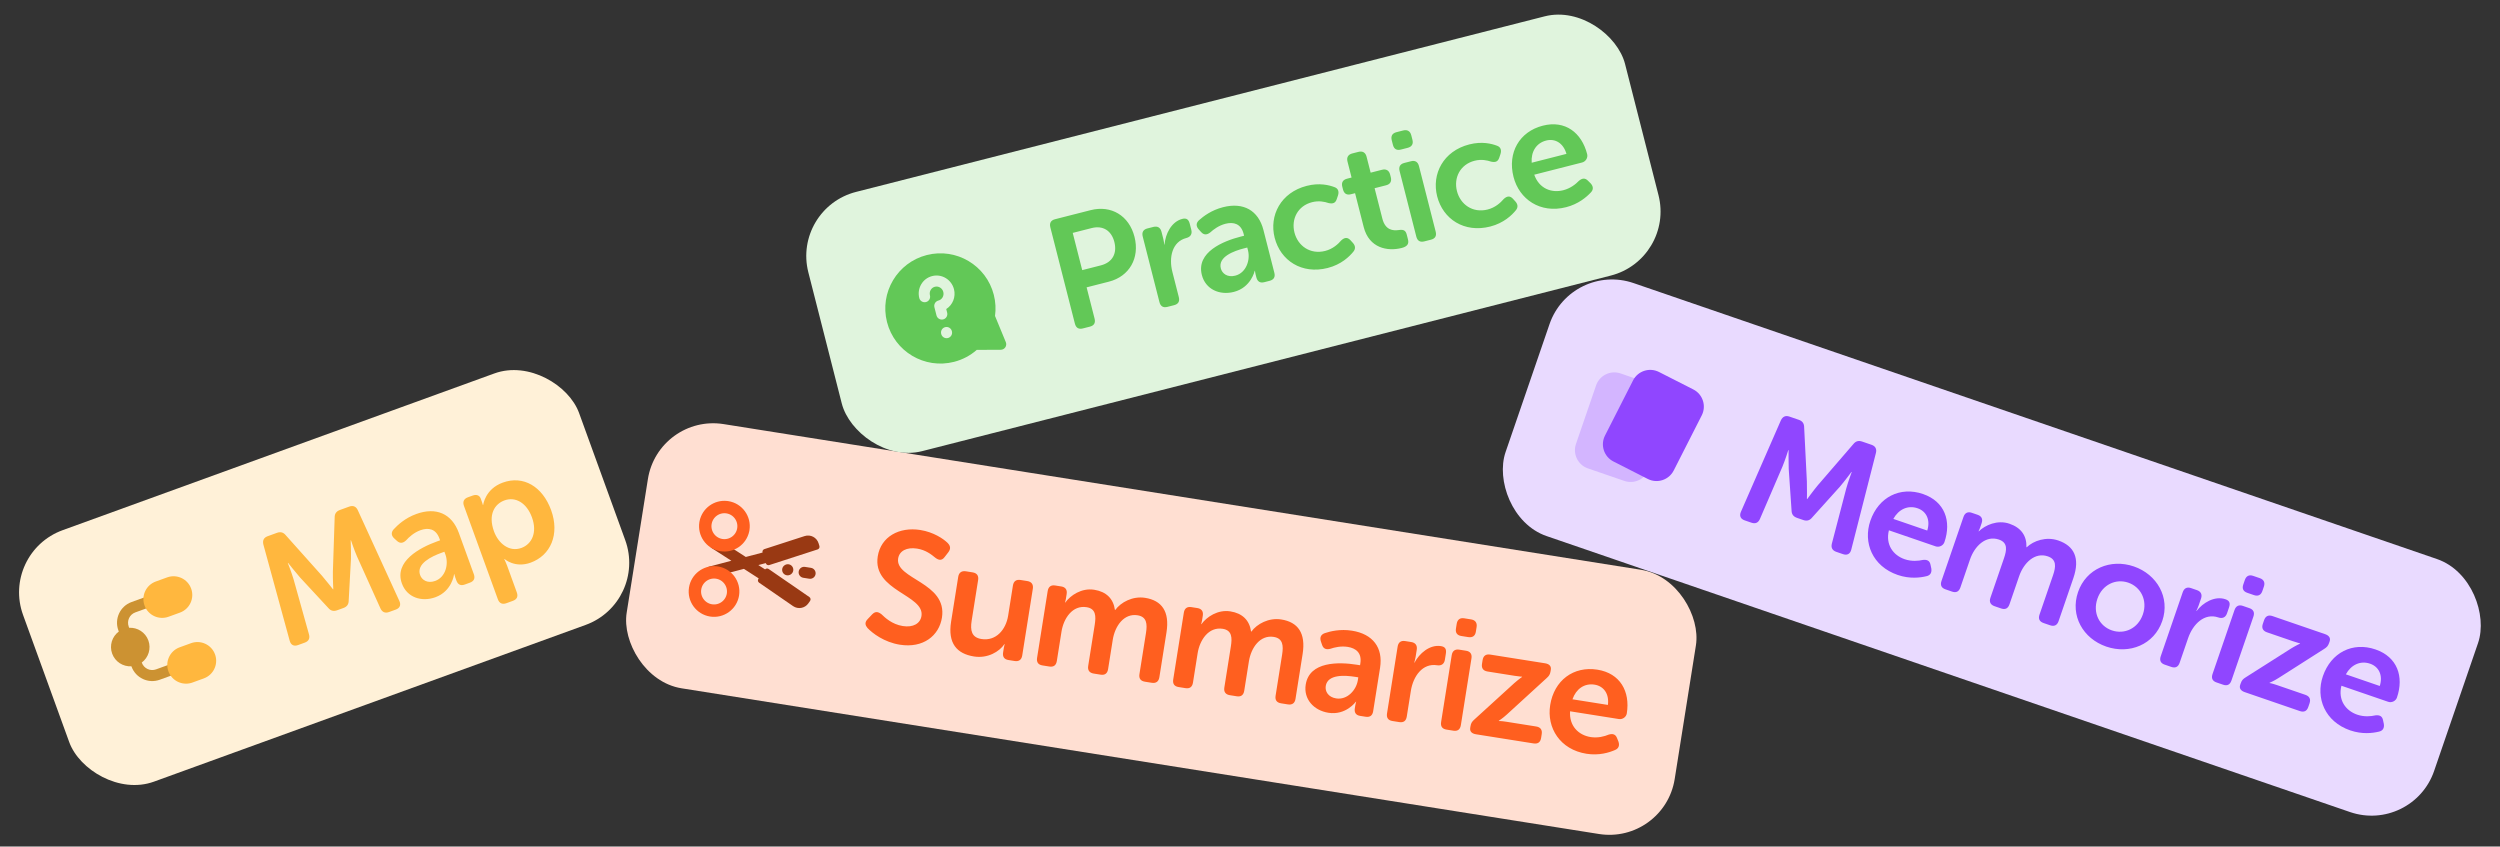 <svg width="756" height="256" viewBox="0 0 756 256" fill="none" xmlns="http://www.w3.org/2000/svg">
<rect x="0" y="0" width="756" height="256" fill="#333333" stroke="none"/>
<rect x="199.063" y="125.109" width="320.886" height="80.901" rx="20" transform="rotate(9.024 199.063 125.109)" fill="#FFDFD2"/>
<g clip-path="url(#clip0_2677_15269)">
<path d="M247.79 165.11C247.922 165.545 247.682 166.006 247.249 166.146L232.64 170.875C232.196 171.019 231.722 170.771 231.586 170.326L231.574 170.281L229.326 170.873L229.96 171.282L231.361 172.183C231.638 171.885 232.096 171.826 232.441 172.063L244.758 180.553C245.139 180.816 245.234 181.338 244.968 181.717L244.448 182.457C243.398 183.956 241.334 184.327 239.827 183.288L229.553 176.206C229.172 175.943 229.079 175.421 229.344 175.042L229.438 174.91L228.153 174.083L224.959 172.023L215.259 174.579C214.37 174.813 213.458 174.282 213.223 173.392C212.989 172.502 213.521 171.591 214.41 171.356L221.163 169.576L215.294 165.792C214.521 165.294 214.298 164.262 214.797 163.489C215.295 162.715 216.327 162.492 217.101 162.991L225.53 168.426L230.599 167.09C230.466 166.655 230.706 166.194 231.138 166.054L243.329 162.107C245.101 161.533 246.999 162.524 247.543 164.306L247.79 165.11ZM239.581 171.309C240.122 172.054 239.956 173.098 239.211 173.638L239.167 173.671C238.422 174.211 237.378 174.045 236.837 173.301C236.297 172.556 236.463 171.514 237.207 170.973L237.252 170.941C237.997 170.4 239.041 170.564 239.581 171.309ZM246.627 173.622C246.482 174.531 245.628 175.15 244.719 175.006L242.907 174.72C241.999 174.575 241.379 173.721 241.523 172.812C241.667 171.903 242.521 171.284 243.43 171.428L245.241 171.714C246.15 171.858 246.771 172.712 246.627 173.622Z" fill="#993913"/>
<path d="M216.831 173.148C219.99 173.65 222.145 176.618 221.644 179.777C221.142 182.936 218.173 185.091 215.014 184.589C211.855 184.087 209.701 181.118 210.203 177.959C210.69 174.899 213.49 172.783 216.536 173.109L216.831 173.148Z" stroke="#FF5F1F" stroke-width="3.75" stroke-linecap="round" stroke-linejoin="round"/>
<path d="M219.969 153.396C223.128 153.898 225.283 156.866 224.782 160.025L224.727 160.318C224.094 163.316 221.212 165.323 218.152 164.837L217.859 164.782C214.861 164.149 212.855 161.268 213.341 158.207L213.396 157.914C214.009 155.013 216.726 153.041 219.674 153.357L219.969 153.396Z" stroke="#FF5F1F" stroke-width="3.75" stroke-linecap="round" stroke-linejoin="round"/>
</g>
<path d="M262.33 189.906C261.677 189.122 261.331 188.241 262.482 187.111L263.766 185.76C264.69 184.838 265.504 184.918 266.583 185.77C267.553 186.702 269.7 188.792 273.018 189.319C276.147 189.816 278.292 188.553 278.653 186.278C279.67 179.878 263.767 178.713 265.431 168.236C266.373 162.311 271.913 159.254 278.312 160.27C282.294 160.903 285.325 162.939 286.581 164.208C287.504 165.132 287.503 166.055 286.768 167.008L285.666 168.437C284.737 169.699 283.772 169.351 282.859 168.671C281.612 167.647 279.929 166.311 277.322 165.896C274.193 165.4 271.961 166.6 271.599 168.876C270.598 175.181 286.545 176.061 284.844 186.775C283.978 192.226 279.186 196.083 272.122 194.961C267.334 194.2 263.786 191.45 262.33 189.906ZM287.611 187.992L289.765 174.434C289.968 173.154 290.792 172.556 292.072 172.759L294.11 173.083C295.438 173.294 295.989 174.11 295.785 175.39L293.828 187.716C293.361 190.655 293.803 192.766 296.79 193.241C301.151 193.933 304.179 190.477 304.864 186.163L306.309 177.062C306.513 175.782 307.289 175.176 308.617 175.387L310.655 175.71C311.935 175.914 312.533 176.738 312.33 178.018L309.123 198.213C308.912 199.54 308.095 200.091 306.815 199.887L304.966 199.594C303.686 199.391 303.128 198.621 303.339 197.294L303.565 195.872C303.655 195.303 303.833 194.797 303.833 194.797L303.738 194.782C302.209 197.066 298.666 199.176 294.542 198.521C289.374 197.701 286.565 194.581 287.611 187.992ZM313.614 198.926L316.822 178.731C317.025 177.451 317.802 176.845 319.081 177.049L320.93 177.342C322.21 177.546 322.761 178.362 322.558 179.642L322.324 181.112C322.241 181.633 322.056 182.187 322.056 182.187L322.151 182.202C323.713 180.02 327.089 177.737 330.881 178.34C334.531 178.919 336.678 181.01 337.154 184.439L337.249 184.454C338.928 182.145 342.495 180.184 346.288 180.787C351.313 181.585 353.753 184.888 352.744 191.241L350.591 204.799C350.38 206.126 349.563 206.677 348.284 206.474L346.245 206.15C344.918 205.939 344.359 205.17 344.57 203.842L346.543 191.422C346.98 188.673 346.789 186.504 343.992 186.06C339.916 185.412 337.167 189.253 336.497 193.472L335.089 202.337C334.878 203.664 334.109 204.222 332.829 204.019L330.743 203.688C329.463 203.484 328.858 202.708 329.069 201.38L331.041 188.96C331.455 186.353 331.43 184.065 328.586 183.613C324.319 182.935 321.635 186.98 320.995 191.01L319.587 199.875C319.377 201.202 318.607 201.76 317.328 201.557L315.242 201.226C313.962 201.022 313.403 200.253 313.614 198.926ZM354.783 205.465L357.991 185.27C358.194 183.99 358.971 183.384 360.25 183.587L362.099 183.881C363.379 184.084 363.93 184.901 363.727 186.181L363.493 187.65C363.41 188.172 363.225 188.726 363.225 188.726L363.32 188.741C364.882 186.559 368.258 184.276 372.05 184.878C375.7 185.458 377.847 187.548 378.323 190.978L378.418 190.993C380.097 188.683 383.664 186.723 387.457 187.325C392.482 188.123 394.922 191.427 393.913 197.779L391.76 211.337C391.549 212.665 390.732 213.215 389.453 213.012L387.414 212.688C386.087 212.477 385.528 211.708 385.739 210.381L387.712 197.961C388.149 195.211 387.958 193.042 385.161 192.598C381.085 191.951 378.336 195.791 377.666 200.01L376.258 208.875C376.047 210.203 375.278 210.761 373.998 210.558L371.912 210.226C370.632 210.023 370.027 209.246 370.238 207.919L372.21 195.499C372.624 192.891 372.599 190.603 369.755 190.151C365.488 189.474 362.804 193.519 362.164 197.548L360.756 206.413C360.546 207.741 359.776 208.299 358.497 208.096L356.411 207.764C355.131 207.561 354.572 206.792 354.783 205.465ZM394.849 207.016C395.971 199.953 404.882 200.153 410.286 201.011L411.281 201.169L411.372 200.601C411.876 197.424 410.011 196.01 407.546 195.619C405.507 195.295 403.538 195.76 402.302 196.195C401.034 196.529 400.164 196.196 399.776 194.968L399.445 193.992C399.049 192.811 399.389 191.893 400.625 191.458C402.317 190.9 405.255 190.152 408.858 190.724C415.115 191.718 418.303 195.821 417.332 201.936L415.246 215.067C415.036 216.395 414.267 216.953 412.939 216.742L411.327 216.486C410.047 216.283 409.489 215.514 409.7 214.186L409.851 213.238C409.956 212.575 410.111 212.21 410.111 212.21L410.016 212.195C410.016 212.195 407.018 216.385 401.708 215.542C397.3 214.842 394.149 211.425 394.849 207.016ZM400.905 207.443C400.649 209.055 401.633 210.815 404.051 211.199C407.416 211.734 410.139 208.667 410.606 205.728L410.749 204.827L409.753 204.669C406.719 204.187 401.477 203.841 400.905 207.443ZM419.437 215.733L422.644 195.538C422.847 194.258 423.624 193.652 424.904 193.856L426.753 194.149C428.033 194.353 428.631 195.177 428.428 196.457L428.066 198.732C427.923 199.633 427.66 200.369 427.66 200.369L427.755 200.384C429.163 197.642 432.329 194.841 435.743 195.383C437.07 195.593 437.439 196.332 437.228 197.66L436.934 199.509C436.731 200.789 435.859 201.379 434.579 201.176C430.171 200.476 427.345 204.498 426.645 208.907L425.41 216.682C425.199 218.009 424.43 218.567 423.15 218.364L421.064 218.033C419.784 217.829 419.226 217.06 419.437 215.733ZM441.914 192.329C440.634 192.126 440.076 191.356 440.279 190.077L440.505 188.654C440.708 187.374 441.485 186.769 442.765 186.972L444.851 187.303C446.131 187.507 446.729 188.331 446.525 189.611L446.3 191.033C446.096 192.313 445.28 192.863 444 192.66L441.914 192.329ZM435.792 218.33L438.999 198.135C439.202 196.856 439.979 196.25 441.259 196.453L443.345 196.784C444.625 196.988 445.175 197.804 444.972 199.084L441.765 219.279C441.554 220.606 440.785 221.165 439.505 220.961L437.419 220.63C436.139 220.427 435.581 219.658 435.792 218.33ZM444.594 220.117L444.669 219.643C444.827 218.648 445.14 218.211 445.877 217.551L457.867 206.624C459.223 205.43 460.259 204.72 460.259 204.72L460.274 204.625C460.274 204.625 459.595 204.614 458.031 204.366L449.83 203.063C448.503 202.853 447.952 202.036 448.155 200.756L448.336 199.618C448.539 198.338 449.316 197.733 450.643 197.944L467.235 200.579C468.515 200.782 469.136 201.464 468.97 202.507L468.895 202.981C468.737 203.976 468.424 204.413 467.688 205.073L455.69 216.047C454.381 217.249 453.25 217.944 453.25 217.944L453.235 218.039C453.235 218.039 453.969 218.01 455.533 218.258L464.54 219.689C465.868 219.899 466.418 220.716 466.215 221.996L466.034 223.134C465.824 224.461 465.054 225.019 463.727 224.808L446.329 222.045C445.049 221.842 444.428 221.16 444.594 220.117ZM468.775 213.217C469.957 205.774 475.81 201.357 483.063 202.509C489.937 203.601 493.001 209.094 491.947 215.73C491.782 216.773 490.723 217.626 489.538 217.438L474.794 215.096C474.481 219.518 477.343 222.305 480.993 222.885C483.221 223.239 485.206 222.679 486.456 222.149C487.732 221.768 488.563 222.046 489.006 223.234L489.424 224.272C489.82 225.453 489.48 226.371 488.339 226.822C486.616 227.569 483.546 228.539 479.754 227.937C471.742 226.665 467.683 220.09 468.775 213.217ZM475.516 211.468L486.23 213.17C486.67 209.789 484.948 207.474 482.198 207.038C479.117 206.548 476.597 208.335 475.516 211.468Z" fill="#FF5F1F"/>
<rect x="0.144" y="167.152" width="178.886" height="80.901" rx="20" transform="rotate(-19.954 0.144 167.152)" fill="#FFF1D8"/>
<path d="M47.181 182.914L40.914 185.189C39.184 185.817 38.291 187.729 38.919 189.459L39.059 189.845C41.563 189.702 43.968 191.203 44.868 193.682C45.768 196.161 44.885 198.854 42.872 200.351L42.9 200.426C43.528 202.156 45.44 203.05 47.17 202.422L51.87 200.716L53.007 203.849L48.307 205.555C44.847 206.811 41.023 205.024 39.766 201.563L39.74 201.491C37.23 201.641 34.817 200.141 33.916 197.658C33.015 195.174 33.903 192.475 35.924 190.979L35.785 190.597C34.529 187.136 36.316 183.312 39.777 182.055L46.044 179.781L47.181 182.914Z" fill="#CC9232"/>
<path d="M58.19 206.401L61.635 205.15C64.485 204.116 66 201.034 65.121 198.167L65.029 197.891C63.961 194.949 60.71 193.429 57.768 194.497L54.323 195.748L54.05 195.855C51.288 197.02 49.895 200.159 50.929 203.009L51.036 203.28C52.163 205.953 55.139 207.345 57.912 206.495L58.19 206.401Z" fill="#FFB73E"/>
<path d="M43.707 183.112C42.639 180.17 44.158 176.919 47.1 175.852L50.546 174.6C53.488 173.533 56.739 175.052 57.806 177.994C58.874 180.935 57.355 184.186 54.413 185.254L50.967 186.505C48.025 187.573 44.775 186.054 43.707 183.112Z" fill="#FFB73E"/>
<path d="M87.611 193.789L79.642 164.664C79.351 163.442 79.754 162.581 80.927 162.155L83.769 161.123C84.852 160.73 85.709 160.98 86.447 161.887L97.369 174.109C98.779 175.742 100.697 178.212 100.697 178.212L100.787 178.179C100.787 178.179 100.629 175.07 100.663 172.913L101.2 156.53C101.184 155.362 101.681 154.62 102.809 154.21L105.606 153.194C106.779 152.769 107.686 153.155 108.202 154.295L120.773 181.749C121.306 182.934 120.936 183.885 119.673 184.344L117.643 185.081C116.47 185.507 115.564 185.121 115.047 183.981L107.981 168.316C107.076 166.244 106.134 163.369 106.134 163.369L106.044 163.402C106.044 163.402 106.182 166.875 106.131 168.987L105.448 181.593C105.448 182.717 104.951 183.459 103.868 183.852L101.973 184.54C100.845 184.95 99.989 184.699 99.267 183.837L90.701 174.59C89.307 173.002 87.123 170.22 87.123 170.22L87.033 170.253C87.033 170.253 88.171 173.108 88.806 175.278L93.436 191.827C93.771 193.033 93.369 193.894 92.151 194.336L90.121 195.073C88.857 195.532 87.963 195.039 87.611 193.789ZM121.539 176.466C119.098 169.744 126.99 165.602 132.134 163.734L133.081 163.39L132.885 162.849C131.787 159.826 129.47 159.493 127.124 160.344C125.184 161.049 123.686 162.41 122.817 163.389C121.869 164.295 120.946 164.426 120.011 163.54L119.249 162.846C118.331 162.005 118.184 161.037 119.054 160.057C120.264 158.75 122.471 156.672 125.9 155.427C131.856 153.265 136.633 155.309 138.746 161.13L143.283 173.627C143.742 174.891 143.339 175.752 142.076 176.21L140.542 176.767C139.324 177.21 138.463 176.807 138.004 175.544L137.677 174.642C137.447 174.01 137.406 173.616 137.406 173.616L137.316 173.649C137.316 173.649 136.723 178.767 131.67 180.601C127.474 182.125 123.062 180.662 121.539 176.466ZM127.043 173.906C127.6 175.44 129.314 176.503 131.615 175.668C134.818 174.505 135.714 170.503 134.699 167.705L134.388 166.848L133.44 167.192C130.552 168.24 125.798 170.477 127.043 173.906ZM150.547 181.203L140.293 152.959C139.851 151.741 140.282 150.818 141.5 150.376L142.944 149.852C144.162 149.41 145.039 149.857 145.367 150.759L145.744 151.797C145.924 152.293 146.026 152.716 146.026 152.716L146.116 152.683C146.116 152.683 146.672 147.885 152.042 145.936C158.268 143.675 164.069 147.135 166.657 154.264C169.311 161.573 166.519 167.949 160.473 170.144C155.69 171.88 152.563 169.033 152.563 169.033L152.473 169.065C152.473 169.065 152.903 169.828 153.329 171.001L156.277 179.123C156.736 180.386 156.334 181.247 155.07 181.706L153.13 182.41C151.912 182.852 151.006 182.466 150.547 181.203ZM149.381 160.69C150.675 164.254 153.938 167.053 157.683 165.693C160.841 164.546 162.524 161.024 160.87 156.468C159.281 152.091 155.902 150.1 152.564 151.313C149.586 152.394 147.53 155.591 149.381 160.69Z" fill="#FFB73E"/>
<rect x="239.5" y="62.971" width="254.886" height="80.901" rx="20" transform="rotate(-14.303 239.5 62.971)" fill="#E0F4DD"/>
<path fill-rule="evenodd" clip-rule="evenodd" d="M280.263 77.124C271.344 79.397 265.957 88.471 268.231 97.391C270.504 106.31 279.577 111.698 288.496 109.425C291.131 108.753 293.461 107.486 295.376 105.803L302.628 105.77C303.183 105.767 303.701 105.489 304.008 105.027C304.316 104.565 304.373 103.98 304.161 103.467L300.893 95.549C301.18 93.473 301.077 91.309 300.528 89.158C298.255 80.239 289.182 74.851 280.263 77.124ZM281.219 89.316C280.918 88.134 281.619 86.991 282.706 86.714C283.792 86.437 284.956 87.105 285.257 88.287C285.558 89.468 284.857 90.612 283.77 90.888C282.879 91.116 282.34 92.022 282.566 92.914L282.75 93.637C282.863 94.084 283.02 94.702 283.194 95.384C283.421 96.276 284.329 96.815 285.221 96.587C286.113 96.36 286.652 95.453 286.424 94.561L286.142 93.452C288.088 92.218 289.085 89.811 288.487 87.463C287.746 84.555 284.81 82.737 281.883 83.484C278.955 84.23 277.248 87.231 277.989 90.139C278.216 91.031 279.124 91.57 280.016 91.342C280.908 91.115 281.446 90.208 281.219 89.316ZM287.844 100.131C287.617 99.239 286.709 98.7 285.817 98.928C284.925 99.155 284.387 100.062 284.614 100.954L284.63 101.018C284.858 101.91 285.765 102.449 286.657 102.222C287.549 101.994 288.088 101.087 287.86 100.195L287.844 100.131Z" fill="#62C857"/>
<path d="M325.045 97.854L317.622 68.737C317.302 67.481 317.775 66.618 319.031 66.297L329.822 63.546C336.008 61.969 341.436 65.192 343.073 71.611C344.709 78.029 341.522 83.597 335.336 85.174L328.592 86.894L330.999 96.336C331.331 97.638 330.846 98.455 329.59 98.776L327.45 99.321C326.194 99.641 325.377 99.156 325.045 97.854ZM327.263 81.685L332.891 80.25C336.426 79.349 337.857 76.606 336.98 73.164C336.114 69.769 333.557 68.093 330.115 68.97L324.394 70.429L327.263 81.685ZM350.61 91.336L345.558 71.522C345.238 70.266 345.711 69.402 346.967 69.082L348.781 68.62C350.037 68.3 350.913 68.819 351.233 70.075L351.802 72.308C352.027 73.192 352.077 73.971 352.077 73.971L352.17 73.948C352.377 70.873 354.176 67.046 357.525 66.193C358.827 65.861 359.458 66.393 359.79 67.695L360.253 69.509C360.573 70.765 360.006 71.653 358.751 71.973C354.425 73.076 353.423 77.888 354.526 82.214L356.47 89.842C356.802 91.144 356.317 91.962 355.061 92.282L353.015 92.803C351.759 93.124 350.942 92.638 350.61 91.336ZM363.441 83.161C361.675 76.23 369.936 72.886 375.239 71.534L376.216 71.285L376.073 70.727C375.279 67.61 373.006 67.051 370.587 67.667C368.587 68.177 366.963 69.384 366.001 70.273C364.969 71.081 364.037 71.12 363.195 70.146L362.504 69.381C361.673 68.454 361.622 67.476 362.584 66.587C363.918 65.405 366.319 63.554 369.854 62.653C375.994 61.088 380.545 63.593 382.075 69.593L385.36 82.477C385.692 83.779 385.207 84.596 383.904 84.928L382.323 85.332C381.067 85.652 380.25 85.166 379.918 83.864L379.681 82.934C379.515 82.283 379.513 81.887 379.513 81.887L379.42 81.911C379.42 81.911 378.326 86.945 373.116 88.273C368.791 89.376 364.544 87.486 363.441 83.161ZM369.172 81.155C369.575 82.736 371.175 83.963 373.547 83.358C376.85 82.516 378.136 78.622 377.4 75.738L377.175 74.855L376.198 75.103C373.222 75.862 368.27 77.62 369.172 81.155ZM385.457 71.901C383.738 65.157 387.314 58.202 395.175 56.197C398.989 55.225 401.903 55.968 403.547 56.589C404.69 56.992 404.985 57.956 404.595 59.146L404.228 60.23C403.803 61.478 403.012 61.679 401.753 61.406C400.611 61.004 398.828 60.616 396.781 61.138C392.409 62.252 390.413 66.278 391.445 70.325C392.465 74.325 396.18 77.043 400.738 75.881C403.063 75.288 404.663 73.791 405.578 72.716C406.575 71.768 407.494 71.682 408.383 72.644L409.074 73.409C409.893 74.29 409.99 75.256 409.226 76.144C408.057 77.582 405.6 79.992 401.507 81.035C393.646 83.039 387.212 78.785 385.457 71.901ZM412.382 68.653L409.773 58.42L408.518 58.74C407.262 59.06 406.445 58.575 406.112 57.273L405.911 56.482C405.591 55.226 406.064 54.362 407.366 54.031L408.715 53.687L407.482 48.849C407.162 47.593 407.682 46.718 408.937 46.398L410.798 45.923C412.054 45.603 412.929 46.123 413.249 47.379L414.483 52.216L417.925 51.339C419.18 51.019 420.056 51.538 420.376 52.794L420.578 53.585C420.91 54.887 420.378 55.716 419.169 56.025L415.68 56.914L418.028 66.123C418.93 69.658 421.293 69.799 422.969 69.57C424.446 69.342 425.076 69.676 425.409 70.979L425.776 72.421C426.132 73.816 425.483 74.576 423.856 74.991C419.623 76.07 414.019 75.071 412.382 68.653ZM423.613 45.232C422.357 45.552 421.54 45.067 421.22 43.811L420.864 42.416C420.544 41.16 421.017 40.297 422.273 39.976L424.319 39.455C425.575 39.134 426.451 39.654 426.771 40.91L427.127 42.305C427.447 43.561 426.915 44.39 425.659 44.711L423.613 45.232ZM428.287 71.533L423.235 51.718C422.915 50.463 423.389 49.599 424.644 49.279L426.691 48.757C427.947 48.437 428.776 48.968 429.096 50.224L434.148 70.039C434.48 71.341 433.994 72.158 432.739 72.478L430.692 73C429.436 73.32 428.619 72.835 428.287 71.533ZM434.596 59.373C432.877 52.629 436.454 45.674 444.314 43.67C448.128 42.697 451.042 43.44 452.686 44.062C453.829 44.464 454.125 45.428 453.734 46.618L453.367 47.702C452.942 48.95 452.151 49.151 450.893 48.878C449.75 48.476 447.967 48.088 445.92 48.61C441.548 49.725 439.553 53.75 440.585 57.797C441.604 61.797 445.319 64.516 449.877 63.353C452.203 62.761 453.803 61.263 454.717 60.188C455.714 59.24 456.633 59.154 457.523 60.116L458.213 60.882C459.032 61.763 459.13 62.728 458.365 63.617C457.196 65.054 454.739 67.464 450.646 68.507C442.786 70.511 436.351 66.257 434.596 59.373ZM457.685 53.487C455.823 46.184 459.449 39.811 466.565 37.997C473.309 36.277 478.298 40.108 479.958 46.619C480.219 47.643 479.585 48.845 478.422 49.141L463.956 52.829C465.42 57.013 469.152 58.44 472.733 57.526C474.919 56.969 476.52 55.669 477.458 54.687C478.479 53.833 479.351 53.759 480.229 54.674L481.024 55.462C481.855 56.39 481.906 57.367 481.037 58.233C479.751 59.601 477.316 61.708 473.595 62.657C465.734 64.66 459.404 60.231 457.685 53.487ZM463.183 49.212L473.695 46.532C472.76 43.253 470.262 41.81 467.564 42.498C464.541 43.268 462.935 45.907 463.183 49.212Z" fill="#62C857"/>
<rect x="475.072" y="79.106" width="296.886" height="80.901" rx="20" transform="rotate(18.957 475.072 79.106)" fill="#E9DAFF"/>
<path d="M482.655 116.548C483.701 113.501 487.02 111.88 490.067 112.927L501.079 116.71C504.126 117.757 505.747 121.075 504.701 124.122L498.624 141.811C497.577 144.858 494.258 146.479 491.211 145.433L480.199 141.649C477.152 140.603 475.531 137.284 476.578 134.237L482.655 116.548Z" fill="#D3B5FF"/>
<path d="M493.832 115.041C495.293 112.17 498.805 111.026 501.676 112.486L512.055 117.765C514.926 119.226 516.07 122.738 514.609 125.609L506.13 142.281C504.669 145.152 501.157 146.296 498.286 144.836L487.907 139.557C485.036 138.096 483.892 134.584 485.352 131.713L493.832 115.041Z" fill="#9046FF"/>
<path d="M526.446 154.785L538.538 127.117C539.079 125.983 539.933 125.566 541.113 125.971L543.973 126.954C545.063 127.328 545.572 128.061 545.577 129.23L546.399 145.601C546.471 147.757 546.412 150.884 546.412 150.884L546.503 150.915C546.503 150.915 548.332 148.397 549.713 146.739L560.422 134.329C561.143 133.41 561.996 133.144 563.131 133.534L565.945 134.501C567.126 134.906 567.588 135.776 567.274 136.987L559.812 166.246C559.482 167.503 558.597 168.011 557.326 167.574L555.283 166.873C554.103 166.467 553.64 165.598 553.955 164.386L558.296 147.759C558.892 145.578 559.965 142.75 559.965 142.75L559.875 142.718C559.875 142.718 557.8 145.508 556.434 147.119L547.985 156.499C547.279 157.373 546.426 157.639 545.337 157.265L543.43 156.61C542.295 156.22 541.786 155.487 541.766 154.363L540.909 141.787C540.822 139.676 540.869 136.139 540.869 136.139L540.778 136.108C540.778 136.108 539.871 139.045 539.002 141.132L532.21 156.917C531.713 158.066 530.859 158.484 529.634 158.063L527.591 157.361C526.32 156.924 525.934 155.98 526.446 154.785ZM565.6 157.475C568.048 150.347 574.575 147.007 581.521 149.392C588.104 151.653 590.175 157.592 587.992 163.948C587.649 164.947 586.459 165.604 585.324 165.214L571.205 160.364C570.134 164.666 572.472 167.905 575.968 169.106C578.102 169.838 580.153 169.629 581.476 169.323C582.798 169.168 583.569 169.585 583.8 170.832L584.033 171.927C584.219 173.158 583.726 174.003 582.524 174.25C580.699 174.689 577.507 175.116 573.875 173.868C566.203 171.233 563.339 164.057 565.6 157.475ZM572.542 156.916L582.802 160.44C583.818 157.185 582.521 154.608 579.888 153.704C576.937 152.69 574.147 154.016 572.542 156.916ZM587.106 175.672L593.749 156.333C594.17 155.107 595.039 154.645 596.265 155.066L598.035 155.674C599.261 156.095 599.663 156.994 599.242 158.22L598.758 159.627C598.587 160.126 598.309 160.64 598.309 160.64L598.4 160.671C600.314 158.791 604.033 157.125 607.665 158.372C611.161 159.573 612.914 162.003 612.792 165.462L612.883 165.494C614.935 163.509 618.787 162.193 622.419 163.44C627.231 165.093 629.065 168.768 626.975 174.851L622.515 187.835C622.079 189.106 621.18 189.507 619.954 189.086L618.002 188.416C616.731 187.979 616.314 187.125 616.75 185.854L620.835 173.96C621.74 171.327 621.927 169.158 619.248 168.238C615.344 166.897 611.974 170.206 610.587 174.246L607.671 182.736C607.234 184.007 606.38 184.424 605.155 184.003L603.157 183.317C601.931 182.896 601.469 182.026 601.905 180.755L605.991 168.861C606.848 166.365 607.218 164.106 604.494 163.171C600.409 161.767 597.067 165.289 595.742 169.148L592.826 177.637C592.389 178.908 591.536 179.325 590.31 178.904L588.312 178.218C587.087 177.797 586.669 176.943 587.106 175.672ZM628.399 179.045C630.831 171.963 638.237 168.873 645.273 171.29C652.31 173.707 656.299 180.711 653.866 187.793C651.418 194.92 643.983 197.949 636.947 195.532C629.91 193.115 625.951 186.172 628.399 179.045ZM634.255 181.057C632.774 185.369 634.863 189.335 638.631 190.629C642.399 191.924 646.529 190.094 648.01 185.781C649.476 181.514 647.357 177.487 643.589 176.193C639.821 174.899 635.721 176.789 634.255 181.057ZM653.408 198.446L660.051 179.107C660.472 177.881 661.341 177.418 662.567 177.84L664.338 178.448C665.563 178.869 666.01 179.783 665.589 181.009L664.841 183.188C664.545 184.051 664.159 184.73 664.159 184.73L664.25 184.762C666.109 182.304 669.711 180.09 672.98 181.213C674.251 181.65 674.487 182.441 674.05 183.712L673.442 185.483C673.021 186.709 672.061 187.14 670.835 186.719C666.613 185.269 663.136 188.744 661.685 192.965L659.128 200.411C658.692 201.682 657.838 202.099 656.612 201.678L654.615 200.992C653.389 200.571 652.972 199.717 653.408 198.446ZM679.586 179.27C678.36 178.849 677.943 177.995 678.364 176.769L678.831 175.407C679.252 174.181 680.122 173.719 681.348 174.14L683.345 174.826C684.571 175.247 685.018 176.162 684.597 177.387L684.129 178.749C683.708 179.975 682.809 180.377 681.583 179.956L679.586 179.27ZM669.07 203.825L675.713 184.486C676.134 183.261 677.003 182.798 678.229 183.219L680.226 183.905C681.452 184.326 681.854 185.225 681.433 186.451L674.79 205.79C674.353 207.061 673.5 207.479 672.274 207.058L670.276 206.371C669.051 205.95 668.633 205.097 669.07 203.825ZM677.432 207.104L677.588 206.65C677.916 205.696 678.299 205.32 679.138 204.797L692.834 196.102C694.375 195.16 695.519 194.639 695.519 194.639L695.55 194.548C695.55 194.548 694.883 194.421 693.385 193.906L685.531 191.209C684.26 190.772 683.859 189.873 684.28 188.647L684.654 187.558C685.075 186.332 685.944 185.869 687.215 186.306L703.104 191.763C704.33 192.184 704.824 192.963 704.481 193.962L704.325 194.416C703.997 195.369 703.614 195.745 702.775 196.269L689.064 205.009C687.568 205.967 686.334 206.456 686.334 206.456L686.302 206.547C686.302 206.547 687.03 206.645 688.528 207.159L697.154 210.122C698.425 210.559 698.826 211.458 698.405 212.684L698.031 213.773C697.594 215.044 696.741 215.461 695.469 215.025L678.809 209.302C677.583 208.881 677.089 208.103 677.432 207.104ZM702.441 204.477C704.889 197.35 711.416 194.009 718.362 196.395C724.944 198.656 727.015 204.595 724.832 210.951C724.489 211.949 723.299 212.606 722.164 212.217L708.046 207.367C706.975 211.668 709.313 214.908 712.809 216.108C714.942 216.841 716.994 216.632 718.317 216.326C719.639 216.171 720.409 216.587 720.641 217.834L720.874 218.929C721.06 220.161 720.566 221.006 719.365 221.253C717.539 221.692 714.348 222.118 710.716 220.871C703.044 218.236 700.18 211.06 702.441 204.477ZM709.383 203.918L719.643 207.442C720.659 204.188 719.362 201.611 716.729 200.706C713.778 199.693 710.988 201.018 709.383 203.918Z" fill="#9046FF"/>
<defs>
<clipPath id="clip0_2677_15269">
<rect width="40" height="40" fill="white" transform="translate(211.659 147.816) rotate(9.028)"/>
</clipPath>
</defs>
</svg>
